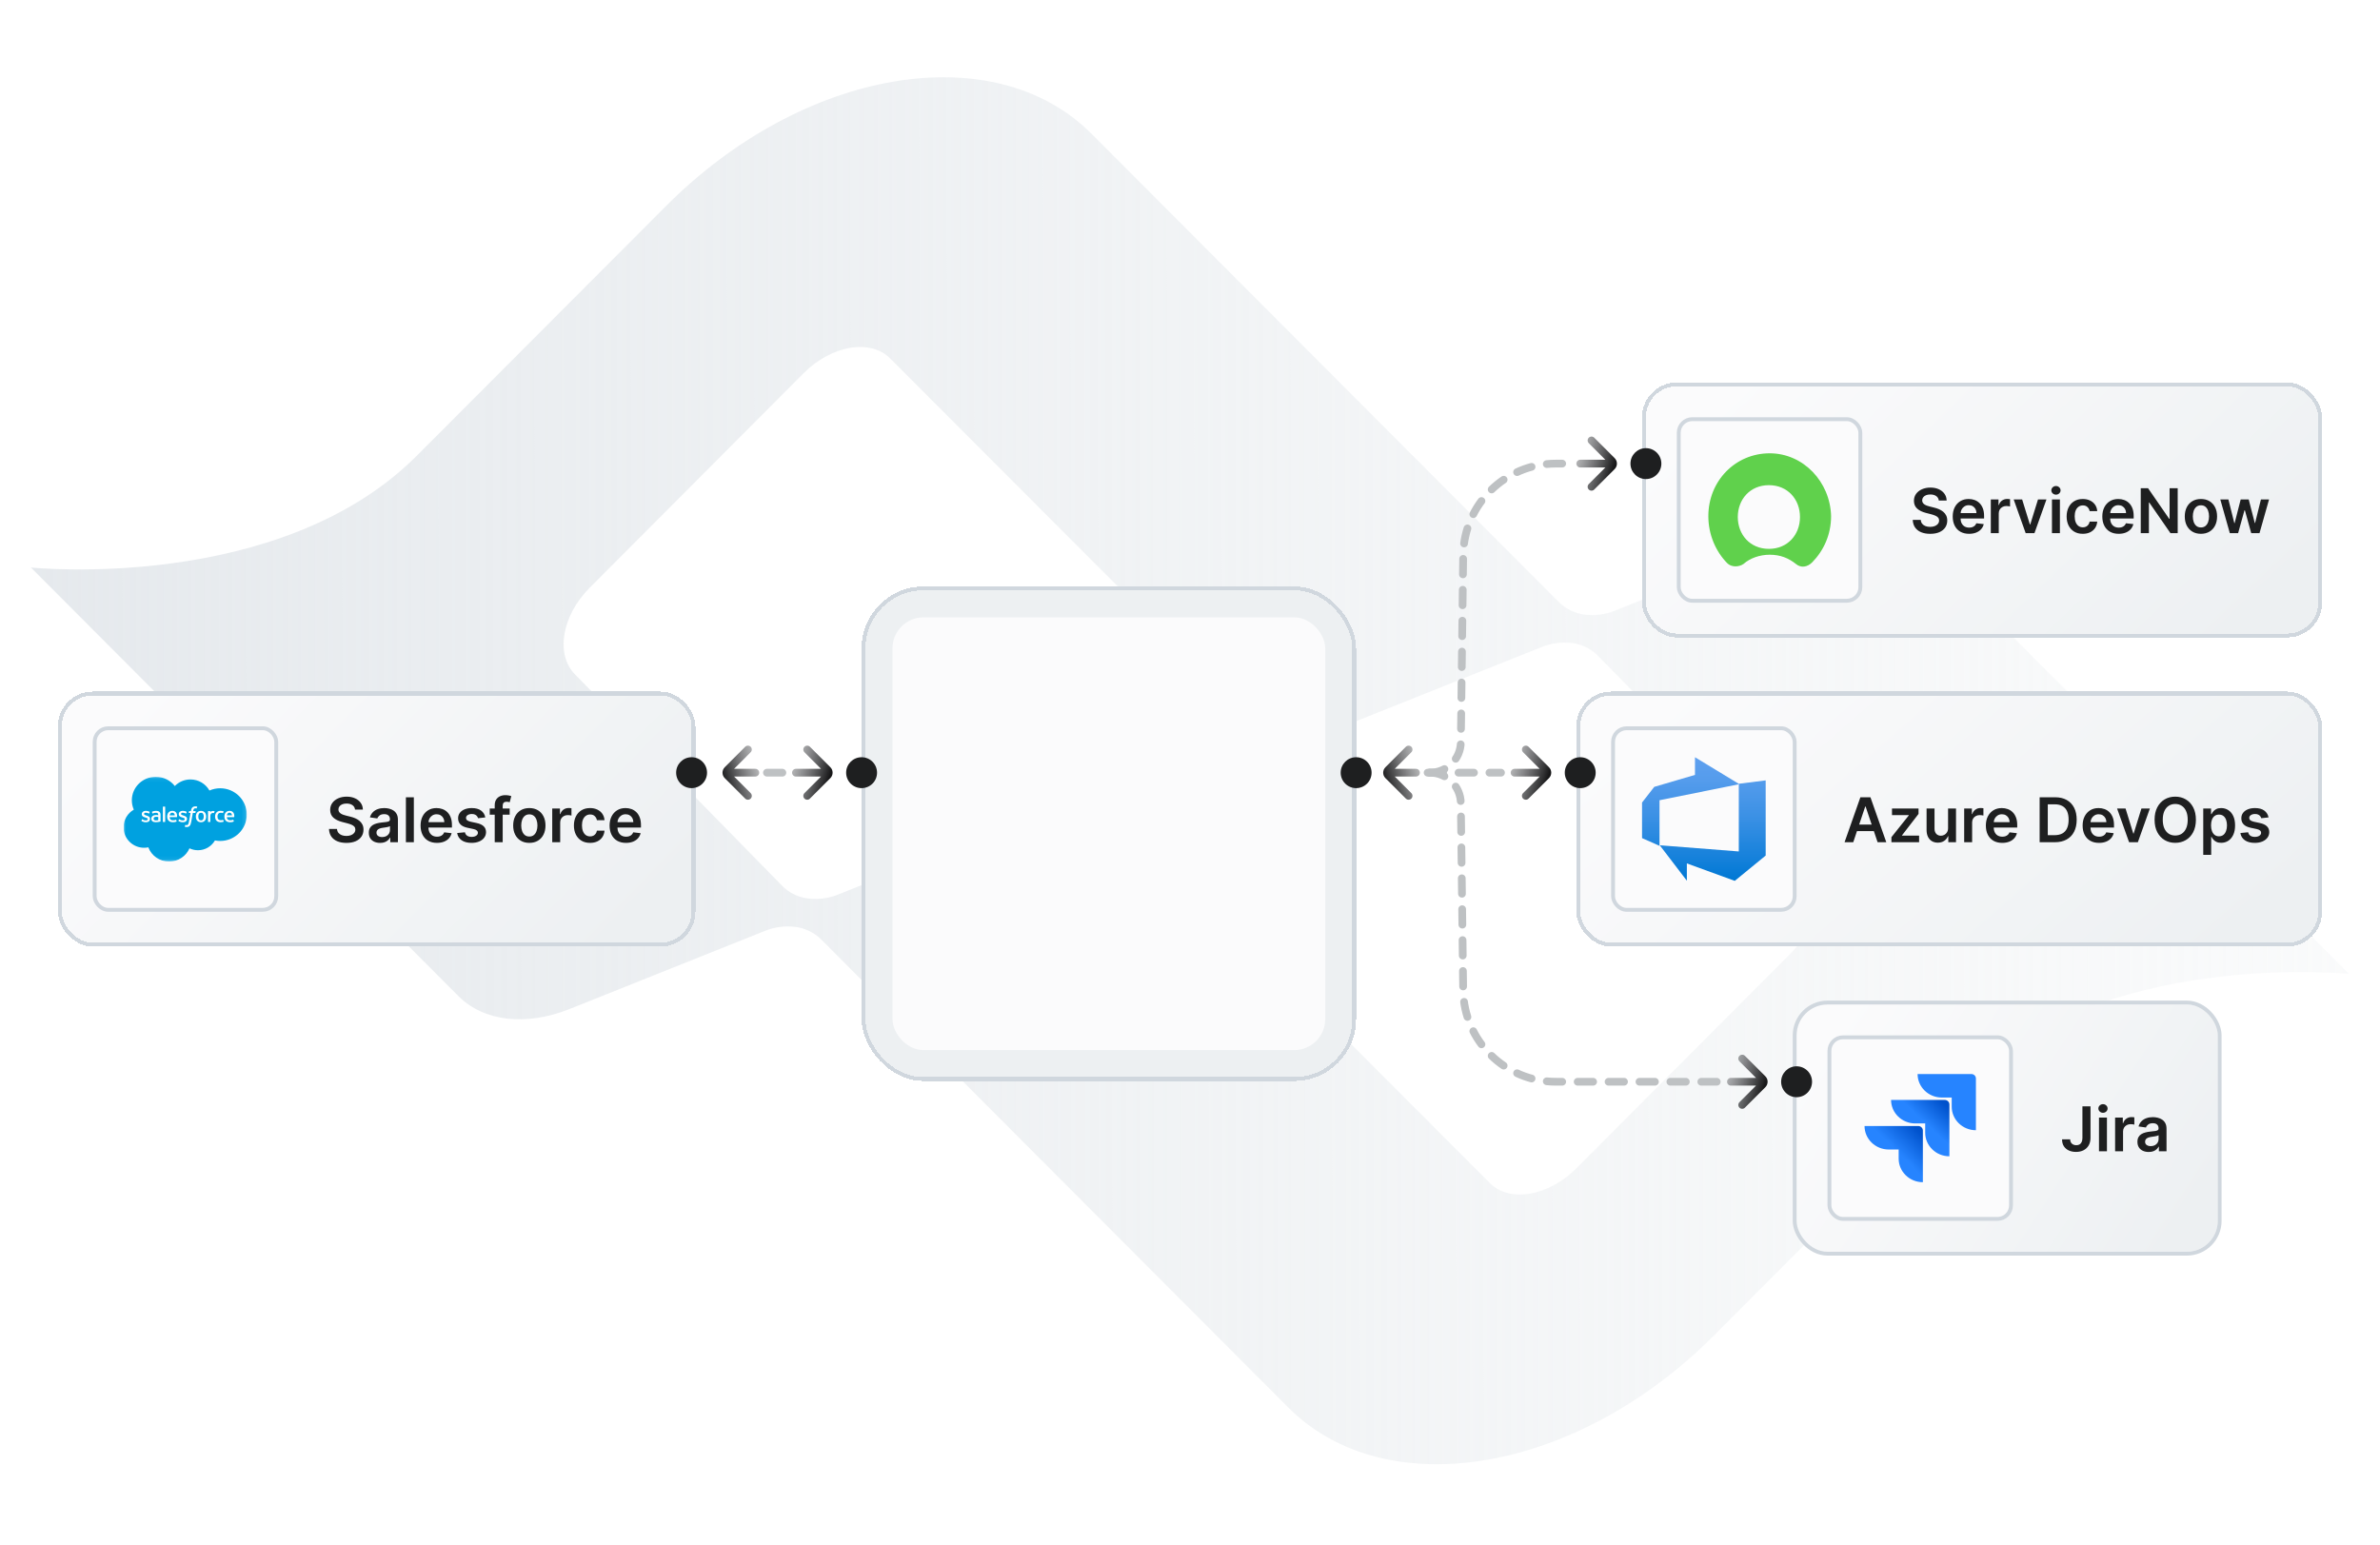 <svg width="616" height="400" viewBox="0 0 616 400" fill="none" xmlns="http://www.w3.org/2000/svg">
<path fill-rule="evenodd" clip-rule="evenodd" d="M333.47 364.349L212.571 243.197C210.728 241.358 208.295 240.196 205.715 239.898C203.135 239.598 200.481 239.95 198.048 240.925L147.477 261.152C136.198 265.677 125.213 264.416 118.652 257.83L8 146.899C8 146.899 72.357 153.596 107.889 117.949L172.394 53.317C207.926 17.669 257.318 9.312 282.53 34.651L403.429 155.803C405.272 157.642 407.706 158.804 410.286 159.102C412.866 159.402 415.519 159.05 417.952 158.075L468.524 137.848C479.803 133.323 490.787 134.584 497.348 141.17L608 252.101C608 252.101 543.643 245.404 508.111 281.051L443.606 345.683C408.074 381.331 358.756 389.688 333.47 364.349ZM321.232 183.755L230.411 92.795C227.978 90.317 224.218 89.326 220.016 90.039C215.814 90.752 211.465 93.109 208 96.594L152.637 152.121C145.413 159.345 143.717 169.36 148.804 174.54L202.398 229.235C204.167 231.086 206.599 232.261 209.179 232.567C211.833 232.88 214.487 232.53 216.92 231.545L266.017 211.922C277.296 207.398 288.207 208.659 294.768 215.245L385.59 306.205C388.023 308.683 391.782 309.673 395.984 308.961C400.186 308.249 404.535 305.891 408 302.406L463.364 246.879C470.588 239.655 472.283 229.64 467.271 224.46L413.603 169.765C411.834 167.914 409.401 166.739 406.821 166.433V166.432C404.241 166.119 401.513 166.471 399.08 167.455L349.983 187.078C338.704 191.602 327.793 190.341 321.232 183.755Z" fill="url(#paint0_linear_3013_3025)"/>
<g filter="url(#filter0_d_3013_3025)">
<rect x="223" y="135.8" width="128" height="128" rx="16" fill="#EDF0F2" shape-rendering="crispEdges"/>
<rect x="223.5" y="136.3" width="127" height="127" rx="15.5" stroke="#D0D7DE" shape-rendering="crispEdges"/>
<rect x="231" y="143.8" width="112" height="112" rx="8" fill="#FBFBFC"/>
</g>
<g filter="url(#filter1_d_3013_3025)">
<rect x="16" y="168" width="163" height="64" rx="8" fill="url(#paint1_linear_3013_3025)" shape-rendering="crispEdges"/>
<rect x="15.5" y="167.5" width="164" height="65" rx="8.5" stroke="#D0D7DE" shape-rendering="crispEdges"/>
<rect x="24.5" y="176.5" width="47" height="47" rx="3.5" fill="#FBFBFC"/>
<rect x="24.5" y="176.5" width="47" height="47" rx="3.5" stroke="#D0D7DE"/>
<g clip-path="url(#clip0_3013_3025)">
<mask id="mask0_3013_3025" style="mask-type:luminance" maskUnits="userSpaceOnUse" x="32" y="189" width="32" height="22">
<path d="M32.007 189.058H63.89V210.942H32.007V189.058Z" fill="white"/>
</mask>
<g mask="url(#mask0_3013_3025)">
<path fill-rule="evenodd" clip-rule="evenodd" d="M45.245 191.454C46.274 190.401 47.707 189.749 49.289 189.749C51.399 189.749 53.228 190.901 54.212 192.617C55.086 192.233 56.033 192.035 56.99 192.035C60.788 192.035 63.871 195.088 63.871 198.854C63.871 202.621 60.788 205.673 56.99 205.673C56.526 205.673 56.074 205.627 55.631 205.54C54.769 207.049 53.122 208.074 51.247 208.074C50.483 208.076 49.729 207.906 49.043 207.577C48.17 209.593 46.136 211.009 43.768 211.009C41.295 211.009 39.197 209.477 38.388 207.323C38.028 207.398 37.661 207.436 37.293 207.435C34.351 207.435 31.972 205.063 31.972 202.149C31.972 200.19 33.043 198.486 34.633 197.564C34.295 196.801 34.122 195.978 34.123 195.145C34.123 191.782 36.901 189.064 40.323 189.064C42.328 189.064 44.121 190.002 45.246 191.46" fill="#00A1E0"/>
</g>
<path fill-rule="evenodd" clip-rule="evenodd" d="M36.618 200.438C36.598 200.489 36.625 200.5 36.632 200.509C36.692 200.551 36.752 200.582 36.813 200.617C37.139 200.786 37.446 200.836 37.767 200.836C38.422 200.836 38.828 200.494 38.828 199.943V199.932C38.828 199.423 38.369 199.238 37.94 199.105L37.884 199.088C37.559 198.984 37.279 198.894 37.279 198.684V198.674C37.279 198.494 37.443 198.362 37.696 198.362C37.977 198.362 38.313 198.454 38.527 198.57C38.527 198.57 38.591 198.61 38.614 198.55C38.626 198.517 38.736 198.23 38.747 198.198C38.76 198.164 38.738 198.138 38.716 198.125C38.469 197.978 38.13 197.878 37.778 197.878L37.713 197.878C37.114 197.878 36.695 198.234 36.695 198.743V198.754C36.695 199.291 37.157 199.466 37.588 199.587L37.658 199.608C37.972 199.703 38.244 199.785 38.244 200.002V200.013C38.244 200.212 38.067 200.36 37.783 200.36C37.673 200.36 37.321 200.359 36.94 200.122C36.894 200.096 36.868 200.077 36.833 200.055C36.814 200.044 36.767 200.024 36.747 200.084L36.618 200.437M46.194 200.437C46.174 200.488 46.201 200.499 46.208 200.508C46.268 200.551 46.329 200.581 46.39 200.616C46.716 200.785 47.023 200.835 47.344 200.835C47.998 200.835 48.405 200.493 48.405 199.942V199.931C48.405 199.422 47.946 199.237 47.516 199.104L47.46 199.087C47.135 198.983 46.855 198.893 46.855 198.683V198.673C46.855 198.493 47.019 198.361 47.272 198.361C47.554 198.361 47.888 198.453 48.103 198.569C48.103 198.569 48.167 198.609 48.19 198.549C48.203 198.517 48.312 198.229 48.323 198.197C48.335 198.163 48.313 198.137 48.291 198.124C48.045 197.977 47.705 197.877 47.353 197.877L47.288 197.877C46.689 197.877 46.27 198.233 46.27 198.742V198.753C46.27 199.29 46.732 199.465 47.164 199.586L47.233 199.607C47.548 199.702 47.819 199.784 47.819 200.001V200.012C47.819 200.211 47.642 200.359 47.358 200.359C47.248 200.359 46.895 200.358 46.516 200.121C46.469 200.095 46.443 200.076 46.408 200.054C46.396 200.047 46.341 200.026 46.322 200.083L46.193 200.436M52.733 199.358C52.733 199.669 52.674 199.914 52.559 200.088C52.443 200.26 52.269 200.344 52.027 200.344C51.784 200.344 51.611 200.26 51.497 200.089C51.382 199.916 51.325 199.67 51.325 199.359C51.325 199.048 51.383 198.804 51.497 198.632C51.61 198.462 51.783 198.38 52.027 198.38C52.27 198.38 52.444 198.462 52.559 198.632C52.675 198.804 52.733 199.048 52.733 199.359M53.28 198.782C53.226 198.603 53.142 198.447 53.031 198.315C52.92 198.184 52.779 198.078 52.611 198.002C52.445 197.925 52.248 197.887 52.025 197.887C51.803 197.887 51.607 197.926 51.439 198.002C51.273 198.079 51.131 198.184 51.02 198.315C50.909 198.447 50.825 198.603 50.771 198.782C50.718 198.959 50.691 199.153 50.691 199.359C50.691 199.565 50.718 199.759 50.771 199.936C50.825 200.114 50.908 200.271 51.02 200.402C51.131 200.534 51.273 200.639 51.439 200.713C51.607 200.788 51.804 200.826 52.025 200.826C52.247 200.826 52.444 200.788 52.61 200.713C52.777 200.639 52.919 200.534 53.03 200.402C53.141 200.271 53.225 200.114 53.279 199.936C53.332 199.759 53.359 199.565 53.359 199.359C53.359 199.154 53.332 198.959 53.279 198.782M57.768 200.256C57.75 200.204 57.698 200.224 57.698 200.224C57.619 200.254 57.534 200.281 57.444 200.295C57.353 200.309 57.252 200.316 57.145 200.316C56.881 200.316 56.67 200.239 56.52 200.086C56.369 199.932 56.285 199.686 56.286 199.352C56.286 199.048 56.361 198.82 56.495 198.645C56.628 198.472 56.832 198.382 57.102 198.382C57.327 198.382 57.499 198.408 57.679 198.463C57.679 198.463 57.722 198.482 57.743 198.426C57.791 198.296 57.826 198.203 57.877 198.06C57.892 198.019 57.856 198.002 57.843 197.997C57.773 197.97 57.605 197.925 57.479 197.906C57.36 197.889 57.223 197.879 57.069 197.879C56.839 197.879 56.635 197.918 56.46 197.994C56.285 198.071 56.138 198.176 56.021 198.308C55.903 198.439 55.814 198.596 55.755 198.774C55.695 198.952 55.666 199.146 55.666 199.352C55.666 199.797 55.787 200.158 56.029 200.421C56.27 200.686 56.634 200.82 57.107 200.82C57.387 200.82 57.675 200.764 57.881 200.684C57.881 200.684 57.92 200.665 57.903 200.62L57.768 200.256M58.724 199.058C58.75 198.885 58.798 198.742 58.874 198.63C58.987 198.459 59.16 198.366 59.402 198.366C59.645 198.366 59.806 198.46 59.92 198.63C59.997 198.742 60.03 198.891 60.042 199.058L58.718 199.058L58.724 199.058ZM60.564 198.678C60.517 198.507 60.402 198.333 60.327 198.253C60.208 198.128 60.092 198.039 59.975 197.991C59.808 197.921 59.628 197.885 59.446 197.885C59.215 197.885 59.005 197.923 58.835 198.001C58.665 198.08 58.522 198.187 58.41 198.32C58.297 198.454 58.213 198.612 58.159 198.793C58.105 198.971 58.078 199.167 58.078 199.372C58.078 199.582 58.106 199.776 58.161 199.952C58.218 200.13 58.308 200.285 58.43 200.414C58.552 200.544 58.708 200.646 58.895 200.717C59.081 200.788 59.308 200.825 59.567 200.824C60.101 200.822 60.383 200.705 60.498 200.642C60.518 200.631 60.537 200.611 60.513 200.555L60.392 200.222C60.374 200.173 60.323 200.191 60.323 200.191C60.19 200.239 60.003 200.327 59.563 200.325C59.276 200.325 59.064 200.242 58.93 200.111C58.794 199.978 58.726 199.783 58.716 199.506L60.568 199.508C60.568 199.508 60.617 199.507 60.622 199.461C60.624 199.441 60.685 199.087 60.566 198.678L60.564 198.678ZM43.919 199.058C43.945 198.885 43.994 198.742 44.069 198.63C44.183 198.459 44.355 198.366 44.598 198.366C44.841 198.366 45.001 198.46 45.116 198.63C45.192 198.742 45.225 198.891 45.238 199.058L43.913 199.058L43.919 199.058ZM45.76 198.678C45.713 198.507 45.598 198.333 45.523 198.253C45.403 198.128 45.287 198.039 45.171 197.991C45.004 197.921 44.823 197.885 44.641 197.885C44.41 197.885 44.201 197.923 44.031 198.001C43.861 198.08 43.718 198.187 43.605 198.32C43.493 198.454 43.408 198.612 43.354 198.793C43.3 198.971 43.273 199.167 43.273 199.372C43.273 199.582 43.301 199.776 43.357 199.952C43.413 200.13 43.504 200.285 43.625 200.414C43.746 200.544 43.902 200.646 44.09 200.717C44.276 200.788 44.501 200.825 44.762 200.824C45.296 200.822 45.577 200.705 45.692 200.642C45.713 200.631 45.732 200.611 45.708 200.555L45.587 200.222C45.569 200.173 45.517 200.191 45.517 200.191C45.385 200.239 45.197 200.327 44.758 200.325C44.472 200.325 44.258 200.242 44.125 200.111C43.989 199.978 43.921 199.783 43.91 199.506L45.762 199.508C45.762 199.508 45.811 199.507 45.816 199.461C45.818 199.441 45.88 199.087 45.761 198.678L45.76 198.678ZM39.922 200.245C39.85 200.188 39.84 200.174 39.816 200.137C39.779 200.081 39.76 200.002 39.76 199.901C39.76 199.742 39.814 199.627 39.925 199.549C39.924 199.55 40.085 199.413 40.462 199.418C40.63 199.421 40.798 199.435 40.964 199.46V200.286H40.964C40.964 200.286 40.73 200.336 40.465 200.351C40.089 200.374 39.922 200.245 39.923 200.245L39.922 200.245ZM40.658 198.966C40.583 198.961 40.486 198.958 40.37 198.958C40.212 198.958 40.058 198.977 39.915 199.015C39.771 199.054 39.641 199.113 39.529 199.192C39.418 199.27 39.326 199.372 39.261 199.491C39.196 199.611 39.162 199.751 39.162 199.91C39.162 200.072 39.191 200.211 39.247 200.325C39.302 200.438 39.385 200.536 39.488 200.61C39.591 200.683 39.718 200.737 39.865 200.77C40.01 200.802 40.174 200.819 40.355 200.819C40.544 200.819 40.733 200.803 40.916 200.773C41.072 200.746 41.227 200.717 41.381 200.684C41.443 200.67 41.511 200.652 41.511 200.652C41.557 200.64 41.554 200.592 41.554 200.592L41.553 198.934C41.553 198.57 41.454 198.299 41.258 198.132C41.064 197.965 40.779 197.881 40.41 197.881C40.272 197.881 40.048 197.899 39.914 197.926C39.914 197.926 39.511 198.002 39.344 198.131C39.344 198.131 39.308 198.153 39.328 198.203L39.459 198.548C39.475 198.593 39.52 198.578 39.52 198.578C39.52 198.578 39.534 198.572 39.55 198.563C39.905 198.373 40.355 198.379 40.355 198.379C40.555 198.379 40.709 198.418 40.812 198.496C40.913 198.572 40.965 198.687 40.965 198.929V199.006C40.807 198.983 40.66 198.97 40.66 198.97L40.658 198.966ZM55.545 198.03C55.547 198.024 55.549 198.017 55.549 198.01C55.549 198.004 55.548 197.997 55.545 197.991C55.542 197.985 55.539 197.98 55.534 197.975C55.529 197.97 55.523 197.967 55.517 197.964C55.485 197.952 55.328 197.92 55.208 197.913C54.975 197.898 54.846 197.937 54.73 197.988C54.616 198.039 54.489 198.12 54.419 198.215L54.418 197.994C54.418 197.963 54.397 197.939 54.365 197.939H53.892C53.861 197.939 53.839 197.963 53.839 197.994V200.7C53.839 200.715 53.845 200.729 53.855 200.739C53.866 200.75 53.88 200.756 53.895 200.756H54.38C54.395 200.756 54.409 200.75 54.42 200.739C54.43 200.729 54.436 200.715 54.436 200.7V199.341C54.436 199.159 54.457 198.978 54.497 198.864C54.537 198.752 54.592 198.662 54.659 198.597C54.723 198.535 54.801 198.489 54.888 198.462C54.968 198.44 55.052 198.428 55.136 198.428C55.233 198.428 55.339 198.453 55.339 198.453C55.374 198.456 55.394 198.435 55.406 198.403C55.438 198.32 55.528 198.072 55.546 198.022" fill="#FFFFFE"/>
<path fill-rule="evenodd" clip-rule="evenodd" d="M51.012 196.78C50.952 196.763 50.891 196.748 50.83 196.738C50.747 196.724 50.663 196.718 50.578 196.719C50.244 196.719 49.98 196.811 49.795 196.995C49.611 197.177 49.486 197.454 49.424 197.819L49.401 197.942H48.981C48.981 197.942 48.93 197.94 48.919 197.995L48.85 198.373C48.846 198.409 48.861 198.431 48.911 198.431H49.319L48.905 200.705C48.872 200.888 48.835 201.039 48.794 201.153C48.753 201.266 48.714 201.35 48.665 201.411C48.618 201.471 48.573 201.514 48.496 201.54C48.432 201.561 48.358 201.571 48.278 201.571C48.233 201.571 48.174 201.563 48.13 201.555C48.086 201.546 48.063 201.536 48.03 201.523C48.03 201.523 47.982 201.505 47.963 201.552C47.948 201.591 47.839 201.885 47.826 201.921C47.813 201.957 47.831 201.986 47.855 201.994C47.909 202.013 47.949 202.025 48.023 202.042C48.126 202.066 48.213 202.068 48.294 202.068C48.465 202.068 48.62 202.044 48.748 201.999C48.878 201.953 48.99 201.873 49.09 201.764C49.198 201.647 49.265 201.525 49.33 201.358C49.394 201.192 49.449 200.987 49.493 200.747L49.909 198.431H50.518C50.518 198.431 50.57 198.433 50.58 198.378L50.649 198C50.654 197.964 50.638 197.942 50.589 197.942H49.998C50.001 197.929 50.028 197.724 50.095 197.532C50.124 197.45 50.179 197.384 50.225 197.338C50.268 197.295 50.321 197.262 50.38 197.244C50.444 197.224 50.511 197.215 50.578 197.215C50.634 197.215 50.689 197.222 50.73 197.231C50.788 197.243 50.81 197.249 50.825 197.253C50.885 197.271 50.893 197.254 50.905 197.225L51.046 196.844C51.061 196.803 51.026 196.785 51.012 196.78ZM42.752 200.71C42.752 200.74 42.73 200.765 42.699 200.765H42.208C42.177 200.765 42.155 200.74 42.155 200.71V196.832C42.155 196.802 42.177 196.777 42.208 196.777H42.699C42.73 196.777 42.752 196.802 42.752 196.832V200.71Z" fill="#FFFFFE"/>
</g>
<path d="M91.894 197.562C91.84 197.066 91.617 196.68 91.223 196.403C90.833 196.127 90.325 195.989 89.7 195.989C89.261 195.989 88.884 196.055 88.57 196.188C88.255 196.32 88.015 196.5 87.848 196.727C87.681 196.955 87.596 197.214 87.592 197.506C87.592 197.748 87.647 197.958 87.757 198.136C87.871 198.314 88.024 198.466 88.217 198.591C88.41 198.712 88.624 198.814 88.859 198.898C89.094 198.981 89.331 199.051 89.57 199.108L90.66 199.381C91.1 199.483 91.522 199.621 91.928 199.795C92.337 199.97 92.702 200.189 93.024 200.455C93.35 200.72 93.608 201.04 93.797 201.415C93.986 201.79 94.081 202.229 94.081 202.733C94.081 203.415 93.907 204.015 93.558 204.534C93.21 205.049 92.706 205.453 92.047 205.744C91.392 206.032 90.598 206.176 89.666 206.176C88.761 206.176 87.975 206.036 87.308 205.756C86.645 205.475 86.126 205.066 85.751 204.528C85.38 203.991 85.18 203.335 85.149 202.562H87.223C87.253 202.968 87.378 203.305 87.598 203.574C87.818 203.843 88.104 204.044 88.456 204.176C88.812 204.309 89.21 204.375 89.649 204.375C90.108 204.375 90.509 204.307 90.854 204.17C91.202 204.03 91.475 203.837 91.672 203.591C91.869 203.341 91.969 203.049 91.973 202.716C91.969 202.413 91.88 202.163 91.706 201.966C91.532 201.765 91.287 201.598 90.973 201.466C90.662 201.33 90.299 201.208 89.882 201.102L88.558 200.761C87.6 200.515 86.842 200.142 86.285 199.642C85.733 199.138 85.456 198.47 85.456 197.636C85.456 196.951 85.642 196.35 86.013 195.835C86.388 195.32 86.897 194.92 87.541 194.636C88.185 194.348 88.914 194.205 89.729 194.205C90.555 194.205 91.278 194.348 91.899 194.636C92.524 194.92 93.015 195.316 93.371 195.824C93.727 196.328 93.91 196.907 93.922 197.562H91.894ZM98.381 206.176C97.828 206.176 97.329 206.078 96.886 205.881C96.447 205.68 96.099 205.384 95.841 204.994C95.587 204.604 95.46 204.123 95.46 203.551C95.46 203.059 95.551 202.652 95.733 202.33C95.915 202.008 96.163 201.75 96.477 201.557C96.792 201.364 97.146 201.218 97.54 201.119C97.938 201.017 98.349 200.943 98.773 200.898C99.284 200.845 99.699 200.797 100.017 200.756C100.335 200.71 100.566 200.642 100.71 200.551C100.858 200.456 100.932 200.311 100.932 200.114V200.08C100.932 199.652 100.805 199.32 100.551 199.085C100.297 198.85 99.932 198.733 99.454 198.733C98.951 198.733 98.551 198.843 98.256 199.062C97.964 199.282 97.767 199.542 97.665 199.841L95.744 199.568C95.896 199.038 96.146 198.595 96.494 198.239C96.843 197.879 97.269 197.61 97.773 197.432C98.276 197.25 98.833 197.159 99.443 197.159C99.864 197.159 100.282 197.208 100.699 197.307C101.116 197.405 101.496 197.568 101.841 197.795C102.186 198.019 102.462 198.324 102.67 198.71C102.883 199.097 102.989 199.58 102.989 200.159V206H101.011V204.801H100.943C100.818 205.044 100.642 205.271 100.415 205.483C100.191 205.691 99.909 205.86 99.568 205.989C99.231 206.114 98.835 206.176 98.381 206.176ZM98.915 204.665C99.328 204.665 99.686 204.583 99.989 204.42C100.292 204.254 100.525 204.034 100.688 203.761C100.854 203.489 100.938 203.191 100.938 202.869V201.841C100.873 201.894 100.763 201.943 100.608 201.989C100.456 202.034 100.286 202.074 100.097 202.108C99.907 202.142 99.72 202.172 99.534 202.199C99.349 202.225 99.188 202.248 99.051 202.267C98.744 202.309 98.47 202.377 98.227 202.472C97.985 202.566 97.794 202.699 97.653 202.869C97.513 203.036 97.443 203.252 97.443 203.517C97.443 203.896 97.581 204.182 97.858 204.375C98.135 204.568 98.487 204.665 98.915 204.665ZM107.114 194.364V206H105.057V194.364H107.114ZM113.092 206.17C112.217 206.17 111.462 205.989 110.825 205.625C110.193 205.258 109.706 204.739 109.365 204.068C109.024 203.394 108.854 202.6 108.854 201.688C108.854 200.79 109.024 200.002 109.365 199.324C109.71 198.642 110.191 198.112 110.808 197.733C111.426 197.35 112.151 197.159 112.984 197.159C113.522 197.159 114.03 197.246 114.507 197.42C114.988 197.591 115.412 197.856 115.78 198.216C116.151 198.576 116.443 199.034 116.655 199.591C116.867 200.144 116.973 200.803 116.973 201.568V202.199H109.82V200.812H115.001C114.998 200.419 114.912 200.068 114.746 199.761C114.579 199.451 114.346 199.206 114.047 199.028C113.751 198.85 113.407 198.761 113.013 198.761C112.592 198.761 112.223 198.864 111.905 199.068C111.587 199.269 111.339 199.534 111.161 199.864C110.986 200.189 110.897 200.547 110.893 200.938V202.148C110.893 202.655 110.986 203.091 111.172 203.455C111.357 203.814 111.617 204.091 111.95 204.284C112.284 204.473 112.674 204.568 113.121 204.568C113.42 204.568 113.691 204.527 113.933 204.443C114.176 204.356 114.386 204.229 114.564 204.062C114.742 203.896 114.876 203.689 114.967 203.443L116.888 203.659C116.767 204.167 116.536 204.61 116.195 204.989C115.857 205.364 115.426 205.655 114.899 205.864C114.373 206.068 113.77 206.17 113.092 206.17ZM125.611 199.58L123.736 199.784C123.683 199.595 123.59 199.417 123.457 199.25C123.329 199.083 123.154 198.949 122.935 198.847C122.715 198.744 122.446 198.693 122.128 198.693C121.7 198.693 121.34 198.786 121.048 198.972C120.76 199.157 120.618 199.398 120.622 199.693C120.618 199.947 120.711 200.153 120.901 200.312C121.094 200.472 121.412 200.602 121.855 200.705L123.344 201.023C124.17 201.201 124.783 201.483 125.185 201.869C125.59 202.256 125.795 202.761 125.798 203.386C125.795 203.936 125.634 204.42 125.315 204.841C125.001 205.258 124.563 205.583 124.003 205.818C123.442 206.053 122.798 206.17 122.071 206.17C121.003 206.17 120.143 205.947 119.491 205.5C118.84 205.049 118.452 204.422 118.327 203.619L120.332 203.426C120.423 203.82 120.616 204.117 120.912 204.318C121.207 204.519 121.592 204.619 122.065 204.619C122.554 204.619 122.946 204.519 123.241 204.318C123.541 204.117 123.69 203.869 123.69 203.574C123.69 203.324 123.594 203.117 123.401 202.955C123.211 202.792 122.916 202.667 122.514 202.58L121.026 202.267C120.188 202.093 119.569 201.799 119.168 201.386C118.766 200.97 118.567 200.443 118.571 199.807C118.567 199.269 118.713 198.803 119.009 198.409C119.308 198.011 119.723 197.705 120.253 197.489C120.787 197.269 121.402 197.159 122.099 197.159C123.122 197.159 123.927 197.377 124.514 197.812C125.105 198.248 125.471 198.837 125.611 199.58ZM131.915 197.273V198.864H126.756V197.273H131.915ZM128.045 206V196.449C128.045 195.862 128.167 195.373 128.409 194.983C128.655 194.593 128.985 194.301 129.398 194.108C129.811 193.915 130.269 193.818 130.773 193.818C131.129 193.818 131.445 193.847 131.722 193.903C131.998 193.96 132.203 194.011 132.335 194.057L131.926 195.648C131.839 195.621 131.729 195.595 131.597 195.568C131.464 195.538 131.316 195.523 131.153 195.523C130.771 195.523 130.5 195.616 130.341 195.801C130.186 195.983 130.108 196.244 130.108 196.585V206H128.045ZM137.004 206.17C136.152 206.17 135.413 205.983 134.788 205.608C134.163 205.233 133.679 204.708 133.334 204.034C132.993 203.36 132.822 202.572 132.822 201.67C132.822 200.769 132.993 199.979 133.334 199.301C133.679 198.623 134.163 198.097 134.788 197.722C135.413 197.347 136.152 197.159 137.004 197.159C137.857 197.159 138.595 197.347 139.22 197.722C139.845 198.097 140.328 198.623 140.669 199.301C141.014 199.979 141.186 200.769 141.186 201.67C141.186 202.572 141.014 203.36 140.669 204.034C140.328 204.708 139.845 205.233 139.22 205.608C138.595 205.983 137.857 206.17 137.004 206.17ZM137.016 204.523C137.478 204.523 137.864 204.396 138.175 204.142C138.485 203.884 138.716 203.54 138.868 203.108C139.023 202.676 139.101 202.195 139.101 201.665C139.101 201.131 139.023 200.648 138.868 200.216C138.716 199.78 138.485 199.434 138.175 199.176C137.864 198.919 137.478 198.79 137.016 198.79C136.542 198.79 136.148 198.919 135.834 199.176C135.523 199.434 135.29 199.78 135.135 200.216C134.983 200.648 134.908 201.131 134.908 201.665C134.908 202.195 134.983 202.676 135.135 203.108C135.29 203.54 135.523 203.884 135.834 204.142C136.148 204.396 136.542 204.523 137.016 204.523ZM142.932 206V197.273H144.926V198.727H145.017C145.176 198.223 145.449 197.835 145.835 197.562C146.225 197.286 146.67 197.148 147.17 197.148C147.284 197.148 147.411 197.153 147.551 197.165C147.695 197.172 147.814 197.186 147.909 197.205V199.097C147.822 199.066 147.684 199.04 147.494 199.017C147.309 198.991 147.129 198.977 146.955 198.977C146.58 198.977 146.242 199.059 145.943 199.222C145.648 199.381 145.415 199.602 145.244 199.886C145.074 200.17 144.989 200.498 144.989 200.869V206H142.932ZM152.723 206.17C151.852 206.17 151.104 205.979 150.479 205.597C149.857 205.214 149.378 204.686 149.041 204.011C148.708 203.333 148.541 202.553 148.541 201.67C148.541 200.784 148.712 200.002 149.053 199.324C149.393 198.642 149.875 198.112 150.496 197.733C151.121 197.35 151.859 197.159 152.712 197.159C153.42 197.159 154.047 197.29 154.592 197.551C155.142 197.809 155.579 198.174 155.905 198.648C156.231 199.117 156.416 199.667 156.462 200.295H154.496C154.416 199.875 154.227 199.525 153.928 199.244C153.632 198.96 153.236 198.818 152.74 198.818C152.32 198.818 151.95 198.932 151.632 199.159C151.314 199.383 151.066 199.705 150.888 200.125C150.714 200.545 150.626 201.049 150.626 201.636C150.626 202.231 150.714 202.742 150.888 203.17C151.062 203.595 151.306 203.922 151.621 204.153C151.939 204.381 152.312 204.494 152.74 204.494C153.043 204.494 153.314 204.437 153.553 204.324C153.795 204.206 153.998 204.038 154.161 203.818C154.323 203.598 154.435 203.331 154.496 203.017H156.462C156.412 203.634 156.231 204.182 155.916 204.659C155.602 205.133 155.174 205.504 154.632 205.773C154.09 206.038 153.454 206.17 152.723 206.17ZM162.014 206.17C161.139 206.17 160.384 205.989 159.747 205.625C159.115 205.258 158.628 204.739 158.287 204.068C157.946 203.394 157.776 202.6 157.776 201.688C157.776 200.79 157.946 200.002 158.287 199.324C158.632 198.642 159.113 198.112 159.73 197.733C160.348 197.35 161.073 197.159 161.906 197.159C162.444 197.159 162.952 197.246 163.429 197.42C163.91 197.591 164.334 197.856 164.702 198.216C165.073 198.576 165.365 199.034 165.577 199.591C165.789 200.144 165.895 200.803 165.895 201.568V202.199H158.741V200.812H163.923C163.92 200.419 163.834 200.068 163.668 199.761C163.501 199.451 163.268 199.206 162.969 199.028C162.673 198.85 162.329 198.761 161.935 198.761C161.514 198.761 161.145 198.864 160.827 199.068C160.509 199.269 160.26 199.534 160.082 199.864C159.908 200.189 159.819 200.547 159.815 200.938V202.148C159.815 202.655 159.908 203.091 160.094 203.455C160.279 203.814 160.539 204.091 160.872 204.284C161.205 204.473 161.596 204.568 162.043 204.568C162.342 204.568 162.613 204.527 162.855 204.443C163.098 204.356 163.308 204.229 163.486 204.062C163.664 203.896 163.798 203.689 163.889 203.443L165.81 203.659C165.688 204.167 165.457 204.61 165.116 204.989C164.779 205.364 164.348 205.655 163.821 205.864C163.295 206.068 162.692 206.17 162.014 206.17Z" fill="#1E1F20"/>
</g>
<g filter="url(#filter2_d_3013_3025)">
<rect x="426" y="88" width="174" height="64" rx="8" fill="url(#paint2_linear_3013_3025)" shape-rendering="crispEdges"/>
<rect x="425.5" y="87.5" width="175" height="65" rx="8.5" stroke="#D0D7DE" shape-rendering="crispEdges"/>
<rect x="434.5" y="96.5" width="47" height="47" rx="3.5" fill="#FBFBFC"/>
<rect x="434.5" y="96.5" width="47" height="47" rx="3.5" stroke="#D0D7DE"/>
<path fill-rule="evenodd" clip-rule="evenodd" d="M458.043 105.333C449.147 105.333 442.158 112.493 442.158 121.606C442.158 126.379 444.064 130.718 447.029 133.755C448.088 134.84 449.995 134.84 451.265 133.972C452.96 132.454 455.501 131.586 458.043 131.586C460.796 131.586 462.914 132.454 464.82 133.972C466.091 135.057 467.785 134.84 469.056 133.538C472.021 130.501 473.927 126.379 473.927 121.606C473.716 112.71 466.726 105.333 458.043 105.333ZM457.831 130.067C452.96 130.067 449.783 126.379 449.783 121.822C449.783 117.266 452.96 113.578 457.831 113.578C462.702 113.578 465.879 117.266 465.879 121.822C465.879 126.379 462.702 130.067 457.831 130.067Z" fill="#60D14C"/>
<path d="M501.808 117.562C501.754 117.066 501.531 116.68 501.137 116.403C500.747 116.127 500.239 115.989 499.614 115.989C499.175 115.989 498.798 116.055 498.484 116.188C498.169 116.32 497.929 116.5 497.762 116.727C497.595 116.955 497.51 117.214 497.506 117.506C497.506 117.748 497.561 117.958 497.671 118.136C497.785 118.314 497.938 118.466 498.131 118.591C498.325 118.712 498.539 118.814 498.773 118.898C499.008 118.981 499.245 119.051 499.484 119.108L500.575 119.381C501.014 119.483 501.436 119.621 501.842 119.795C502.251 119.97 502.616 120.189 502.938 120.455C503.264 120.72 503.522 121.04 503.711 121.415C503.9 121.79 503.995 122.229 503.995 122.733C503.995 123.415 503.821 124.015 503.472 124.534C503.124 125.049 502.62 125.453 501.961 125.744C501.306 126.032 500.512 126.176 499.58 126.176C498.675 126.176 497.889 126.036 497.222 125.756C496.559 125.475 496.04 125.066 495.665 124.528C495.294 123.991 495.094 123.335 495.063 122.562H497.137C497.167 122.968 497.292 123.305 497.512 123.574C497.732 123.843 498.018 124.044 498.37 124.176C498.726 124.309 499.124 124.375 499.563 124.375C500.022 124.375 500.423 124.307 500.768 124.17C501.116 124.03 501.389 123.837 501.586 123.591C501.783 123.341 501.883 123.049 501.887 122.716C501.883 122.413 501.794 122.163 501.62 121.966C501.446 121.765 501.201 121.598 500.887 121.466C500.576 121.33 500.213 121.208 499.796 121.102L498.472 120.761C497.514 120.515 496.756 120.142 496.2 119.642C495.647 119.138 495.37 118.47 495.37 117.636C495.37 116.951 495.556 116.35 495.927 115.835C496.302 115.32 496.811 114.92 497.455 114.636C498.099 114.348 498.828 114.205 499.643 114.205C500.469 114.205 501.192 114.348 501.813 114.636C502.438 114.92 502.929 115.316 503.285 115.824C503.641 116.328 503.825 116.907 503.836 117.562H501.808ZM509.647 126.17C508.772 126.17 508.016 125.989 507.38 125.625C506.747 125.258 506.261 124.739 505.92 124.068C505.579 123.394 505.408 122.6 505.408 121.688C505.408 120.79 505.579 120.002 505.92 119.324C506.264 118.642 506.746 118.112 507.363 117.733C507.98 117.35 508.706 117.159 509.539 117.159C510.077 117.159 510.585 117.246 511.062 117.42C511.543 117.591 511.967 117.856 512.335 118.216C512.706 118.576 512.997 119.034 513.21 119.591C513.422 120.144 513.528 120.803 513.528 121.568V122.199H506.374V120.812H511.556C511.552 120.419 511.467 120.068 511.3 119.761C511.134 119.451 510.901 119.206 510.602 119.028C510.306 118.85 509.961 118.761 509.567 118.761C509.147 118.761 508.778 118.864 508.46 119.068C508.141 119.269 507.893 119.534 507.715 119.864C507.541 120.189 507.452 120.547 507.448 120.938V122.148C507.448 122.655 507.541 123.091 507.727 123.455C507.912 123.814 508.172 124.091 508.505 124.284C508.838 124.473 509.228 124.568 509.675 124.568C509.975 124.568 510.246 124.527 510.488 124.443C510.73 124.356 510.941 124.229 511.119 124.062C511.297 123.896 511.431 123.689 511.522 123.443L513.442 123.659C513.321 124.167 513.09 124.61 512.749 124.989C512.412 125.364 511.98 125.655 511.454 125.864C510.927 126.068 510.325 126.17 509.647 126.17ZM515.268 126V117.273H517.262V118.727H517.353C517.512 118.223 517.785 117.835 518.171 117.562C518.561 117.286 519.006 117.148 519.506 117.148C519.62 117.148 519.747 117.153 519.887 117.165C520.031 117.172 520.15 117.186 520.245 117.205V119.097C520.158 119.066 520.02 119.04 519.83 119.017C519.645 118.991 519.465 118.977 519.29 118.977C518.915 118.977 518.578 119.059 518.279 119.222C517.984 119.381 517.751 119.602 517.58 119.886C517.41 120.17 517.325 120.498 517.325 120.869V126H515.268ZM529.673 117.273L526.565 126H524.292L521.184 117.273H523.377L525.383 123.756H525.474L527.485 117.273H529.673ZM531.096 126V117.273H533.153V126H531.096ZM532.13 116.034C531.804 116.034 531.524 115.926 531.289 115.71C531.054 115.491 530.937 115.227 530.937 114.92C530.937 114.61 531.054 114.347 531.289 114.131C531.524 113.911 531.804 113.801 532.13 113.801C532.46 113.801 532.74 113.911 532.971 114.131C533.206 114.347 533.323 114.61 533.323 114.92C533.323 115.227 533.206 115.491 532.971 115.71C532.74 115.926 532.46 116.034 532.13 116.034ZM539.075 126.17C538.203 126.17 537.455 125.979 536.83 125.597C536.209 125.214 535.73 124.686 535.393 124.011C535.059 123.333 534.893 122.553 534.893 121.67C534.893 120.784 535.063 120.002 535.404 119.324C535.745 118.642 536.226 118.112 536.847 117.733C537.472 117.35 538.211 117.159 539.063 117.159C539.772 117.159 540.398 117.29 540.944 117.551C541.493 117.809 541.931 118.174 542.256 118.648C542.582 119.117 542.768 119.667 542.813 120.295H540.847C540.768 119.875 540.578 119.525 540.279 119.244C539.984 118.96 539.588 118.818 539.092 118.818C538.671 118.818 538.302 118.932 537.984 119.159C537.665 119.383 537.417 119.705 537.239 120.125C537.065 120.545 536.978 121.049 536.978 121.636C536.978 122.231 537.065 122.742 537.239 123.17C537.414 123.595 537.658 123.922 537.972 124.153C538.29 124.381 538.664 124.494 539.092 124.494C539.395 124.494 539.665 124.437 539.904 124.324C540.147 124.206 540.349 124.038 540.512 123.818C540.675 123.598 540.787 123.331 540.847 123.017H542.813C542.764 123.634 542.582 124.182 542.268 124.659C541.953 125.133 541.525 125.504 540.984 125.773C540.442 126.038 539.806 126.17 539.075 126.17ZM548.366 126.17C547.491 126.17 546.735 125.989 546.099 125.625C545.466 125.258 544.979 124.739 544.638 124.068C544.298 123.394 544.127 122.6 544.127 121.688C544.127 120.79 544.298 120.002 544.638 119.324C544.983 118.642 545.464 118.112 546.082 117.733C546.699 117.35 547.424 117.159 548.258 117.159C548.796 117.159 549.303 117.246 549.781 117.42C550.262 117.591 550.686 117.856 551.053 118.216C551.424 118.576 551.716 119.034 551.928 119.591C552.14 120.144 552.246 120.803 552.246 121.568V122.199H545.093V120.812H550.275C550.271 120.419 550.186 120.068 550.019 119.761C549.853 119.451 549.62 119.206 549.32 119.028C549.025 118.85 548.68 118.761 548.286 118.761C547.866 118.761 547.496 118.864 547.178 119.068C546.86 119.269 546.612 119.534 546.434 119.864C546.26 120.189 546.171 120.547 546.167 120.938V122.148C546.167 122.655 546.26 123.091 546.445 123.455C546.631 123.814 546.89 124.091 547.224 124.284C547.557 124.473 547.947 124.568 548.394 124.568C548.693 124.568 548.964 124.527 549.207 124.443C549.449 124.356 549.659 124.229 549.837 124.062C550.015 123.896 550.15 123.689 550.241 123.443L552.161 123.659C552.04 124.167 551.809 124.61 551.468 124.989C551.131 125.364 550.699 125.655 550.173 125.864C549.646 126.068 549.044 126.17 548.366 126.17ZM563.64 114.364V126H561.765L556.282 118.074H556.185V126H554.077V114.364H555.964L561.441 122.295H561.543V114.364H563.64ZM569.653 126.17C568.8 126.17 568.062 125.983 567.437 125.608C566.812 125.233 566.327 124.708 565.982 124.034C565.641 123.36 565.471 122.572 565.471 121.67C565.471 120.769 565.641 119.979 565.982 119.301C566.327 118.623 566.812 118.097 567.437 117.722C568.062 117.347 568.8 117.159 569.653 117.159C570.505 117.159 571.244 117.347 571.869 117.722C572.494 118.097 572.977 118.623 573.317 119.301C573.662 119.979 573.835 120.769 573.835 121.67C573.835 122.572 573.662 123.36 573.317 124.034C572.977 124.708 572.494 125.233 571.869 125.608C571.244 125.983 570.505 126.17 569.653 126.17ZM569.664 124.523C570.126 124.523 570.513 124.396 570.823 124.142C571.134 123.884 571.365 123.54 571.516 123.108C571.672 122.676 571.749 122.195 571.749 121.665C571.749 121.131 571.672 120.648 571.516 120.216C571.365 119.78 571.134 119.434 570.823 119.176C570.513 118.919 570.126 118.79 569.664 118.79C569.191 118.79 568.797 118.919 568.482 119.176C568.172 119.434 567.939 119.78 567.783 120.216C567.632 120.648 567.556 121.131 567.556 121.665C567.556 122.195 567.632 122.676 567.783 123.108C567.939 123.54 568.172 123.884 568.482 124.142C568.797 124.396 569.191 124.523 569.664 124.523ZM577.131 126L574.665 117.273H576.762L578.296 123.409H578.376L579.944 117.273H582.018L583.586 123.375H583.671L585.183 117.273H587.285L584.813 126H582.671L581.035 120.102H580.915L579.279 126H577.131Z" fill="#1E1F20"/>
</g>
<g filter="url(#filter3_d_3013_3025)">
<rect x="409" y="168" width="191" height="64" rx="8" fill="url(#paint3_linear_3013_3025)" shape-rendering="crispEdges"/>
<rect x="408.5" y="167.5" width="192" height="65" rx="8.5" stroke="#D0D7DE" shape-rendering="crispEdges"/>
<rect x="417.5" y="176.5" width="47" height="47" rx="3.5" fill="#FBFBFC"/>
<rect x="417.5" y="176.5" width="47" height="47" rx="3.5" stroke="#D0D7DE"/>
<path d="M457 189.993V209.449L449 216L436.6 211.486V215.961L429.581 206.789L450.04 208.389V190.869L457 189.993ZM450.179 190.971L438.701 184V188.574L428.159 191.671L425 195.726V204.935L429.521 206.93V195.129L450.179 190.971Z" fill="url(#paint4_linear_3013_3025)"/>
<path d="M479.665 206H477.415L481.512 194.364H484.114L488.217 206H485.967L482.859 196.75H482.768L479.665 206ZM479.739 201.438H485.876V203.131H479.739V201.438ZM489.545 206V204.693L494.045 199.051V198.977H489.692V197.273H496.562V198.676L492.278 204.222V204.295H496.71V206H489.545ZM504.205 202.33V197.273H506.262V206H504.268V204.449H504.177C503.98 204.937 503.656 205.337 503.205 205.648C502.758 205.958 502.207 206.114 501.552 206.114C500.98 206.114 500.474 205.987 500.035 205.733C499.599 205.475 499.258 205.102 499.012 204.614C498.766 204.121 498.643 203.527 498.643 202.83V197.273H500.7V202.511C500.7 203.064 500.851 203.504 501.154 203.83C501.457 204.155 501.855 204.318 502.347 204.318C502.65 204.318 502.944 204.244 503.228 204.097C503.512 203.949 503.745 203.729 503.927 203.438C504.112 203.142 504.205 202.773 504.205 202.33ZM508.377 206V197.273H510.371V198.727H510.462C510.621 198.223 510.894 197.835 511.281 197.562C511.671 197.286 512.116 197.148 512.616 197.148C512.729 197.148 512.856 197.153 512.996 197.165C513.14 197.172 513.26 197.186 513.354 197.205V199.097C513.267 199.066 513.129 199.04 512.94 199.017C512.754 198.991 512.574 198.977 512.4 198.977C512.025 198.977 511.688 199.059 511.388 199.222C511.093 199.381 510.86 199.602 510.69 199.886C510.519 200.17 510.434 200.498 510.434 200.869V206H508.377ZM518.225 206.17C517.35 206.17 516.594 205.989 515.958 205.625C515.326 205.258 514.839 204.739 514.498 204.068C514.157 203.394 513.987 202.6 513.987 201.688C513.987 200.79 514.157 200.002 514.498 199.324C514.843 198.642 515.324 198.112 515.941 197.733C516.558 197.35 517.284 197.159 518.117 197.159C518.655 197.159 519.163 197.246 519.64 197.42C520.121 197.591 520.545 197.856 520.913 198.216C521.284 198.576 521.576 199.034 521.788 199.591C522 200.144 522.106 200.803 522.106 201.568V202.199H514.952V200.812H520.134C520.13 200.419 520.045 200.068 519.879 199.761C519.712 199.451 519.479 199.206 519.18 199.028C518.884 198.85 518.54 198.761 518.146 198.761C517.725 198.761 517.356 198.864 517.038 199.068C516.719 199.269 516.471 199.534 516.293 199.864C516.119 200.189 516.03 200.547 516.026 200.938V202.148C516.026 202.655 516.119 203.091 516.305 203.455C516.49 203.814 516.75 204.091 517.083 204.284C517.416 204.473 517.807 204.568 518.254 204.568C518.553 204.568 518.824 204.527 519.066 204.443C519.308 204.356 519.519 204.229 519.697 204.062C519.875 203.896 520.009 203.689 520.1 203.443L522.021 203.659C521.899 204.167 521.668 204.61 521.327 204.989C520.99 205.364 520.558 205.655 520.032 205.864C519.505 206.068 518.903 206.17 518.225 206.17ZM531.849 206H527.906V194.364H531.928C533.084 194.364 534.076 194.597 534.906 195.062C535.739 195.525 536.379 196.189 536.826 197.057C537.273 197.924 537.496 198.962 537.496 200.17C537.496 201.383 537.271 202.424 536.82 203.295C536.373 204.167 535.728 204.835 534.883 205.301C534.042 205.767 533.031 206 531.849 206ZM530.013 204.176H531.746C532.557 204.176 533.233 204.028 533.775 203.733C534.317 203.434 534.724 202.989 534.996 202.398C535.269 201.803 535.406 201.061 535.406 200.17C535.406 199.28 535.269 198.542 534.996 197.955C534.724 197.364 534.32 196.922 533.786 196.631C533.256 196.335 532.597 196.188 531.809 196.188H530.013V204.176ZM543.272 206.17C542.397 206.17 541.641 205.989 541.005 205.625C540.372 205.258 539.886 204.739 539.545 204.068C539.204 203.394 539.033 202.6 539.033 201.688C539.033 200.79 539.204 200.002 539.545 199.324C539.889 198.642 540.371 198.112 540.988 197.733C541.605 197.35 542.331 197.159 543.164 197.159C543.702 197.159 544.21 197.246 544.687 197.42C545.168 197.591 545.592 197.856 545.96 198.216C546.331 198.576 546.622 199.034 546.835 199.591C547.047 200.144 547.153 200.803 547.153 201.568V202.199H539.999V200.812H545.181C545.177 200.419 545.092 200.068 544.925 199.761C544.759 199.451 544.526 199.206 544.227 199.028C543.931 198.85 543.586 198.761 543.192 198.761C542.772 198.761 542.403 198.864 542.085 199.068C541.766 199.269 541.518 199.534 541.34 199.864C541.166 200.189 541.077 200.547 541.073 200.938V202.148C541.073 202.655 541.166 203.091 541.352 203.455C541.537 203.814 541.797 204.091 542.13 204.284C542.463 204.473 542.853 204.568 543.3 204.568C543.6 204.568 543.871 204.527 544.113 204.443C544.355 204.356 544.566 204.229 544.744 204.062C544.922 203.896 545.056 203.689 545.147 203.443L547.067 203.659C546.946 204.167 546.715 204.61 546.374 204.989C546.037 205.364 545.605 205.655 545.079 205.864C544.552 206.068 543.95 206.17 543.272 206.17ZM556.438 197.273L553.33 206H551.058L547.95 197.273H550.143L552.148 203.756H552.239L554.251 197.273H556.438ZM568.35 200.182C568.35 201.436 568.115 202.509 567.646 203.403C567.18 204.294 566.543 204.975 565.737 205.449C564.933 205.922 564.022 206.159 563.004 206.159C561.985 206.159 561.072 205.922 560.265 205.449C559.462 204.972 558.826 204.288 558.356 203.398C557.89 202.504 557.657 201.432 557.657 200.182C557.657 198.928 557.89 197.856 558.356 196.966C558.826 196.072 559.462 195.388 560.265 194.915C561.072 194.441 561.985 194.205 563.004 194.205C564.022 194.205 564.933 194.441 565.737 194.915C566.543 195.388 567.18 196.072 567.646 196.966C568.115 197.856 568.35 198.928 568.35 200.182ZM566.231 200.182C566.231 199.299 566.093 198.555 565.816 197.949C565.543 197.339 565.165 196.879 564.68 196.568C564.195 196.254 563.636 196.097 563.004 196.097C562.371 196.097 561.812 196.254 561.327 196.568C560.843 196.879 560.462 197.339 560.185 197.949C559.913 198.555 559.776 199.299 559.776 200.182C559.776 201.064 559.913 201.811 560.185 202.42C560.462 203.027 560.843 203.487 561.327 203.801C561.812 204.112 562.371 204.267 563.004 204.267C563.636 204.267 564.195 204.112 564.68 203.801C565.165 203.487 565.543 203.027 565.816 202.42C566.093 201.811 566.231 201.064 566.231 200.182ZM570.252 209.273V197.273H572.275V198.716H572.394C572.5 198.504 572.65 198.278 572.843 198.04C573.036 197.797 573.298 197.591 573.627 197.42C573.957 197.246 574.377 197.159 574.888 197.159C575.563 197.159 576.171 197.331 576.712 197.676C577.258 198.017 577.69 198.523 578.008 199.193C578.33 199.86 578.491 200.678 578.491 201.648C578.491 202.606 578.334 203.42 578.019 204.091C577.705 204.761 577.277 205.273 576.735 205.625C576.193 205.977 575.58 206.153 574.894 206.153C574.394 206.153 573.979 206.07 573.65 205.903C573.32 205.737 573.055 205.536 572.854 205.301C572.657 205.062 572.504 204.837 572.394 204.625H572.309V209.273H570.252ZM572.269 201.636C572.269 202.201 572.349 202.695 572.508 203.119C572.671 203.544 572.904 203.875 573.207 204.114C573.513 204.348 573.885 204.466 574.32 204.466C574.775 204.466 575.156 204.345 575.462 204.102C575.769 203.856 576 203.521 576.156 203.097C576.315 202.669 576.394 202.182 576.394 201.636C576.394 201.095 576.317 200.614 576.161 200.193C576.006 199.773 575.775 199.443 575.468 199.205C575.161 198.966 574.779 198.847 574.32 198.847C573.881 198.847 573.508 198.962 573.201 199.193C572.894 199.424 572.661 199.748 572.502 200.165C572.347 200.581 572.269 201.072 572.269 201.636ZM587.15 199.58L585.275 199.784C585.222 199.595 585.129 199.417 584.996 199.25C584.868 199.083 584.693 198.949 584.474 198.847C584.254 198.744 583.985 198.693 583.667 198.693C583.239 198.693 582.879 198.786 582.587 198.972C582.299 199.157 582.157 199.398 582.161 199.693C582.157 199.947 582.25 200.153 582.44 200.312C582.633 200.472 582.951 200.602 583.394 200.705L584.883 201.023C585.709 201.201 586.322 201.483 586.724 201.869C587.129 202.256 587.334 202.761 587.337 203.386C587.334 203.936 587.173 204.42 586.854 204.841C586.54 205.258 586.103 205.583 585.542 205.818C584.981 206.053 584.337 206.17 583.61 206.17C582.542 206.17 581.682 205.947 581.031 205.5C580.379 205.049 579.991 204.422 579.866 203.619L581.871 203.426C581.962 203.82 582.156 204.117 582.451 204.318C582.746 204.519 583.131 204.619 583.604 204.619C584.093 204.619 584.485 204.519 584.781 204.318C585.08 204.117 585.229 203.869 585.229 203.574C585.229 203.324 585.133 203.117 584.94 202.955C584.75 202.792 584.455 202.667 584.053 202.58L582.565 202.267C581.728 202.093 581.108 201.799 580.707 201.386C580.305 200.97 580.106 200.443 580.11 199.807C580.106 199.269 580.252 198.803 580.548 198.409C580.847 198.011 581.262 197.705 581.792 197.489C582.326 197.269 582.942 197.159 583.638 197.159C584.661 197.159 585.466 197.377 586.053 197.812C586.644 198.248 587.01 198.837 587.15 199.58Z" fill="#1E1F20"/>
</g>
<g filter="url(#filter4_d_3013_3025)">
<rect x="465" y="248" width="109" height="64" rx="8" fill="url(#paint5_linear_3013_3025)"/>
<rect x="464.5" y="247.5" width="110" height="65" rx="8.5" stroke="#D0D7DE"/>
<rect x="473.5" y="256.5" width="47" height="47" rx="3.5" fill="#FBFBFC"/>
<rect x="473.5" y="256.5" width="47" height="47" rx="3.5" stroke="#D0D7DE"/>
<path d="M510.21 266H496.317C496.317 269.354 499.128 272.084 502.581 272.084H505.151V274.462C505.151 277.816 507.961 280.546 511.414 280.546V267.17C511.414 266.507 510.892 266 510.21 266Z" fill="#2684FF"/>
<path d="M503.344 272.708H489.452C489.452 276.061 492.263 278.791 495.716 278.791H498.285V281.209C498.285 284.563 501.096 287.293 504.549 287.293V273.877C504.549 273.253 504.027 272.708 503.344 272.708Z" fill="url(#paint6_linear_3013_3025)"/>
<path d="M496.478 279.454H482.586C482.586 282.808 485.397 285.538 488.85 285.538H491.419V287.916C491.419 291.27 494.23 294 497.683 294V280.624C497.683 279.961 497.121 279.454 496.478 279.454Z" fill="url(#paint7_linear_3013_3025)"/>
<path d="M538.981 274.364H541.072V282.545C541.068 283.295 540.909 283.941 540.594 284.483C540.28 285.021 539.841 285.436 539.276 285.727C538.716 286.015 538.062 286.159 537.316 286.159C536.634 286.159 536.021 286.038 535.475 285.795C534.933 285.549 534.504 285.186 534.185 284.705C533.867 284.223 533.708 283.625 533.708 282.909H535.805C535.808 283.223 535.877 283.494 536.009 283.722C536.146 283.949 536.333 284.123 536.572 284.244C536.81 284.366 537.085 284.426 537.396 284.426C537.733 284.426 538.019 284.356 538.254 284.216C538.488 284.072 538.666 283.86 538.788 283.58C538.913 283.299 538.977 282.955 538.981 282.545V274.364ZM543.268 286V277.273H545.325V286H543.268ZM544.302 276.034C543.976 276.034 543.696 275.926 543.461 275.71C543.226 275.491 543.109 275.227 543.109 274.92C543.109 274.61 543.226 274.347 543.461 274.131C543.696 273.911 543.976 273.801 544.302 273.801C544.631 273.801 544.912 273.911 545.143 274.131C545.378 274.347 545.495 274.61 545.495 274.92C545.495 275.227 545.378 275.491 545.143 275.71C544.912 275.926 544.631 276.034 544.302 276.034ZM547.44 286V277.273H549.434V278.727H549.525C549.684 278.223 549.957 277.835 550.343 277.562C550.733 277.286 551.178 277.148 551.678 277.148C551.792 277.148 551.919 277.153 552.059 277.165C552.203 277.172 552.322 277.186 552.417 277.205V279.097C552.33 279.066 552.192 279.04 552.002 279.017C551.817 278.991 551.637 278.977 551.462 278.977C551.087 278.977 550.75 279.059 550.451 279.222C550.156 279.381 549.923 279.602 549.752 279.886C549.582 280.17 549.496 280.498 549.496 280.869V286H547.44ZM556.138 286.176C555.585 286.176 555.087 286.078 554.644 285.881C554.205 285.68 553.856 285.384 553.599 284.994C553.345 284.604 553.218 284.123 553.218 283.551C553.218 283.059 553.309 282.652 553.491 282.33C553.673 282.008 553.921 281.75 554.235 281.557C554.549 281.364 554.904 281.218 555.298 281.119C555.695 281.017 556.106 280.943 556.531 280.898C557.042 280.845 557.457 280.797 557.775 280.756C558.093 280.71 558.324 280.642 558.468 280.551C558.616 280.456 558.69 280.311 558.69 280.114V280.08C558.69 279.652 558.563 279.32 558.309 279.085C558.055 278.85 557.69 278.733 557.212 278.733C556.709 278.733 556.309 278.843 556.013 279.062C555.722 279.282 555.525 279.542 555.423 279.841L553.502 279.568C553.654 279.038 553.904 278.595 554.252 278.239C554.601 277.879 555.027 277.61 555.531 277.432C556.034 277.25 556.591 277.159 557.201 277.159C557.621 277.159 558.04 277.208 558.457 277.307C558.873 277.405 559.254 277.568 559.599 277.795C559.943 278.019 560.22 278.324 560.428 278.71C560.64 279.097 560.746 279.58 560.746 280.159V286H558.769V284.801H558.701C558.576 285.044 558.4 285.271 558.173 285.483C557.949 285.691 557.667 285.86 557.326 285.989C556.989 286.114 556.593 286.176 556.138 286.176ZM556.673 284.665C557.085 284.665 557.443 284.583 557.746 284.42C558.049 284.254 558.282 284.034 558.445 283.761C558.612 283.489 558.695 283.191 558.695 282.869V281.841C558.631 281.894 558.521 281.943 558.366 281.989C558.214 282.034 558.044 282.074 557.854 282.108C557.665 282.142 557.478 282.172 557.292 282.199C557.106 282.225 556.945 282.248 556.809 282.267C556.502 282.309 556.228 282.377 555.985 282.472C555.743 282.566 555.551 282.699 555.411 282.869C555.271 283.036 555.201 283.252 555.201 283.517C555.201 283.896 555.339 284.182 555.616 284.375C555.892 284.568 556.245 284.665 556.673 284.665Z" fill="#1E1F20"/>
</g>
<path d="M195.5 200H188.586M193.586 194L188.293 199.293C187.902 199.683 187.902 200.317 188.293 200.707L193.586 206" stroke="url(#paint8_linear_3013_3025)" stroke-width="2" stroke-linecap="round"/>
<path d="M206 200H213.914M208.914 194L214.207 199.293C214.598 199.683 214.598 200.317 214.207 200.707L208.914 206" stroke="url(#paint9_linear_3013_3025)" stroke-width="2" stroke-linecap="round"/>
<path d="M198.5 200L203.5 200" stroke="#BEC1C3" stroke-width="2" stroke-linecap="round" stroke-dasharray="4 4"/>
<path d="M392 200H399.914M394.914 194L400.207 199.293C400.598 199.683 400.598 200.317 400.207 200.707L394.914 206" stroke="url(#paint10_linear_3013_3025)" stroke-width="2" stroke-linecap="round"/>
<path d="M448 280H455.914M450.914 274L456.207 279.293C456.598 279.683 456.598 280.317 456.207 280.707L450.914 286" stroke="url(#paint11_linear_3013_3025)" stroke-width="2" stroke-linecap="round"/>
<path d="M409 120H416.914M411.914 114L417.207 119.293C417.598 119.683 417.598 120.317 417.207 120.707L411.914 126" stroke="url(#paint12_linear_3013_3025)" stroke-width="2" stroke-linecap="round"/>
<path d="M369.5 200L388.5 200" stroke="#BEC1C3" stroke-width="2" stroke-linecap="round" stroke-dasharray="4 4"/>
<path d="M370 200L370.099 200C374.479 200 378.044 203.521 378.099 207.9L378.704 256.3C378.868 269.437 389.564 280 402.702 280L445.5 280" stroke="#BEC1C3" stroke-width="2" stroke-linecap="round" stroke-dasharray="4 4"/>
<path d="M370 200L370.099 200C374.479 200 378.044 196.479 378.099 192.1L378.704 143.7C378.868 130.563 389.564 120 402.702 120L407 120" stroke="#BEC1C3" stroke-width="2" stroke-linecap="round" stroke-dasharray="4 4"/>
<path d="M366.5 200H359.586M364.586 194L359.293 199.293C358.902 199.683 358.902 200.317 359.293 200.707L364.586 206" stroke="url(#paint13_linear_3013_3025)" stroke-width="2" stroke-linecap="round"/>
<circle cx="223" cy="200" r="4" fill="#1E1F20"/>
<circle cx="179" cy="200" r="4" fill="#1E1F20"/>
<circle cx="351" cy="200" r="4" fill="#1E1F20"/>
<circle cx="409" cy="200" r="4" fill="#1E1F20"/>
<circle cx="465" cy="280" r="4" fill="#1E1F20"/>
<circle cx="426" cy="120" r="4" fill="#1E1F20"/>
<defs>
<filter id="filter0_d_3013_3025" x="202" y="130.8" width="170" height="170" filterUnits="userSpaceOnUse" color-interpolation-filters="sRGB">
<feFlood flood-opacity="0" result="BackgroundImageFix"/>
<feColorMatrix in="SourceAlpha" type="matrix" values="0 0 0 0 0 0 0 0 0 0 0 0 0 0 0 0 0 0 127 0" result="hardAlpha"/>
<feMorphology radius="11" operator="erode" in="SourceAlpha" result="effect1_dropShadow_3013_3025"/>
<feOffset dy="16"/>
<feGaussianBlur stdDeviation="16"/>
<feComposite in2="hardAlpha" operator="out"/>
<feColorMatrix type="matrix" values="0 0 0 0 0.118 0 0 0 0 0.122 0 0 0 0 0.125 0 0 0 0.18 0"/>
<feBlend mode="normal" in2="BackgroundImageFix" result="effect1_dropShadow_3013_3025"/>
<feBlend mode="normal" in="SourceGraphic" in2="effect1_dropShadow_3013_3025" result="shape"/>
</filter>
<filter id="filter1_d_3013_3025" x="4" y="167" width="187" height="89" filterUnits="userSpaceOnUse" color-interpolation-filters="sRGB">
<feFlood flood-opacity="0" result="BackgroundImageFix"/>
<feColorMatrix in="SourceAlpha" type="matrix" values="0 0 0 0 0 0 0 0 0 0 0 0 0 0 0 0 0 0 127 0" result="hardAlpha"/>
<feMorphology radius="5" operator="erode" in="SourceAlpha" result="effect1_dropShadow_3013_3025"/>
<feOffset dy="12"/>
<feGaussianBlur stdDeviation="8"/>
<feComposite in2="hardAlpha" operator="out"/>
<feColorMatrix type="matrix" values="0 0 0 0 0.118 0 0 0 0 0.122 0 0 0 0 0.125 0 0 0 0.14 0"/>
<feBlend mode="normal" in2="BackgroundImageFix" result="effect1_dropShadow_3013_3025"/>
<feBlend mode="normal" in="SourceGraphic" in2="effect1_dropShadow_3013_3025" result="shape"/>
</filter>
<filter id="filter2_d_3013_3025" x="414" y="87" width="198" height="89" filterUnits="userSpaceOnUse" color-interpolation-filters="sRGB">
<feFlood flood-opacity="0" result="BackgroundImageFix"/>
<feColorMatrix in="SourceAlpha" type="matrix" values="0 0 0 0 0 0 0 0 0 0 0 0 0 0 0 0 0 0 127 0" result="hardAlpha"/>
<feMorphology radius="5" operator="erode" in="SourceAlpha" result="effect1_dropShadow_3013_3025"/>
<feOffset dy="12"/>
<feGaussianBlur stdDeviation="8"/>
<feComposite in2="hardAlpha" operator="out"/>
<feColorMatrix type="matrix" values="0 0 0 0 0.118 0 0 0 0 0.122 0 0 0 0 0.125 0 0 0 0.14 0"/>
<feBlend mode="normal" in2="BackgroundImageFix" result="effect1_dropShadow_3013_3025"/>
<feBlend mode="normal" in="SourceGraphic" in2="effect1_dropShadow_3013_3025" result="shape"/>
</filter>
<filter id="filter3_d_3013_3025" x="397" y="167" width="215" height="89" filterUnits="userSpaceOnUse" color-interpolation-filters="sRGB">
<feFlood flood-opacity="0" result="BackgroundImageFix"/>
<feColorMatrix in="SourceAlpha" type="matrix" values="0 0 0 0 0 0 0 0 0 0 0 0 0 0 0 0 0 0 127 0" result="hardAlpha"/>
<feMorphology radius="5" operator="erode" in="SourceAlpha" result="effect1_dropShadow_3013_3025"/>
<feOffset dy="12"/>
<feGaussianBlur stdDeviation="8"/>
<feComposite in2="hardAlpha" operator="out"/>
<feColorMatrix type="matrix" values="0 0 0 0 0.118 0 0 0 0 0.122 0 0 0 0 0.125 0 0 0 0.14 0"/>
<feBlend mode="normal" in2="BackgroundImageFix" result="effect1_dropShadow_3013_3025"/>
<feBlend mode="normal" in="SourceGraphic" in2="effect1_dropShadow_3013_3025" result="shape"/>
</filter>
<filter id="filter4_d_3013_3025" x="453" y="247" width="133" height="89" filterUnits="userSpaceOnUse" color-interpolation-filters="sRGB">
<feFlood flood-opacity="0" result="BackgroundImageFix"/>
<feColorMatrix in="SourceAlpha" type="matrix" values="0 0 0 0 0 0 0 0 0 0 0 0 0 0 0 0 0 0 127 0" result="hardAlpha"/>
<feMorphology radius="5" operator="erode" in="SourceAlpha" result="effect1_dropShadow_3013_3025"/>
<feOffset dy="12"/>
<feGaussianBlur stdDeviation="8"/>
<feComposite in2="hardAlpha" operator="out"/>
<feColorMatrix type="matrix" values="0 0 0 0 0.118 0 0 0 0 0.122 0 0 0 0 0.125 0 0 0 0.14 0"/>
<feBlend mode="normal" in2="BackgroundImageFix" result="effect1_dropShadow_3013_3025"/>
<feBlend mode="normal" in="SourceGraphic" in2="effect1_dropShadow_3013_3025" result="shape"/>
</filter>
<linearGradient id="paint0_linear_3013_3025" x1="608" y1="199.5" x2="-27" y2="200" gradientUnits="userSpaceOnUse">
<stop stop-color="#EDF0F2" stop-opacity="0.3"/>
<stop offset="1" stop-color="#E4E8EC"/>
</linearGradient>
<linearGradient id="paint1_linear_3013_3025" x1="35.718" y1="168" x2="130.688" y2="261.152" gradientUnits="userSpaceOnUse">
<stop stop-color="#FBFBFC"/>
<stop offset="1" stop-color="#EDF0F2"/>
</linearGradient>
<linearGradient id="paint2_linear_3013_3025" x1="447.048" y1="88" x2="541.936" y2="187.352" gradientUnits="userSpaceOnUse">
<stop stop-color="#FBFBFC"/>
<stop offset="1" stop-color="#EDF0F2"/>
</linearGradient>
<linearGradient id="paint3_linear_3013_3025" x1="432.105" y1="168" x2="526.18" y2="276.125" gradientUnits="userSpaceOnUse">
<stop stop-color="#FBFBFC"/>
<stop offset="1" stop-color="#EDF0F2"/>
</linearGradient>
<linearGradient id="paint4_linear_3013_3025" x1="441" y1="215.899" x2="441" y2="184.059" gradientUnits="userSpaceOnUse">
<stop stop-color="#0078D4"/>
<stop offset="0.16" stop-color="#1380DA"/>
<stop offset="0.53" stop-color="#3C91E5"/>
<stop offset="0.82" stop-color="#559CEC"/>
<stop offset="1" stop-color="#5EA0EF"/>
</linearGradient>
<linearGradient id="paint5_linear_3013_3025" x1="478.185" y1="248" x2="565.31" y2="305.146" gradientUnits="userSpaceOnUse">
<stop stop-color="#FBFBFC"/>
<stop offset="1" stop-color="#EDF0F2"/>
</linearGradient>
<linearGradient id="paint6_linear_3013_3025" x1="504.253" y1="272.741" x2="498.524" y2="278.824" gradientUnits="userSpaceOnUse">
<stop offset="0.176" stop-color="#0052CC"/>
<stop offset="1" stop-color="#2684FF"/>
</linearGradient>
<linearGradient id="paint7_linear_3013_3025" x1="497.773" y1="279.499" x2="491.138" y2="286.146" gradientUnits="userSpaceOnUse">
<stop offset="0.176" stop-color="#0052CC"/>
<stop offset="1" stop-color="#2684FF"/>
</linearGradient>
<linearGradient id="paint8_linear_3013_3025" x1="186.5" y1="200" x2="197.527" y2="196.724" gradientUnits="userSpaceOnUse">
<stop stop-color="#181819"/>
<stop offset="1" stop-color="#505256" stop-opacity="0.3"/>
</linearGradient>
<linearGradient id="paint9_linear_3013_3025" x1="215" y1="200" x2="203.973" y2="196.724" gradientUnits="userSpaceOnUse">
<stop stop-color="#181819"/>
<stop offset="1" stop-color="#505256" stop-opacity="0.3"/>
</linearGradient>
<linearGradient id="paint10_linear_3013_3025" x1="401" y1="200" x2="389.973" y2="196.724" gradientUnits="userSpaceOnUse">
<stop stop-color="#181819"/>
<stop offset="1" stop-color="#505256" stop-opacity="0.3"/>
</linearGradient>
<linearGradient id="paint11_linear_3013_3025" x1="457" y1="280" x2="445.973" y2="276.724" gradientUnits="userSpaceOnUse">
<stop stop-color="#181819"/>
<stop offset="1" stop-color="#505256" stop-opacity="0.3"/>
</linearGradient>
<linearGradient id="paint12_linear_3013_3025" x1="418" y1="120" x2="406.973" y2="116.724" gradientUnits="userSpaceOnUse">
<stop stop-color="#181819"/>
<stop offset="1" stop-color="#505256" stop-opacity="0.3"/>
</linearGradient>
<linearGradient id="paint13_linear_3013_3025" x1="357.5" y1="200" x2="368.527" y2="196.724" gradientUnits="userSpaceOnUse">
<stop stop-color="#181819"/>
<stop offset="1" stop-color="#505256" stop-opacity="0.3"/>
</linearGradient>
<clipPath id="clip0_3013_3025">
<rect width="32" height="22" fill="white" transform="translate(32 189)"/>
</clipPath>
</defs>
</svg>
